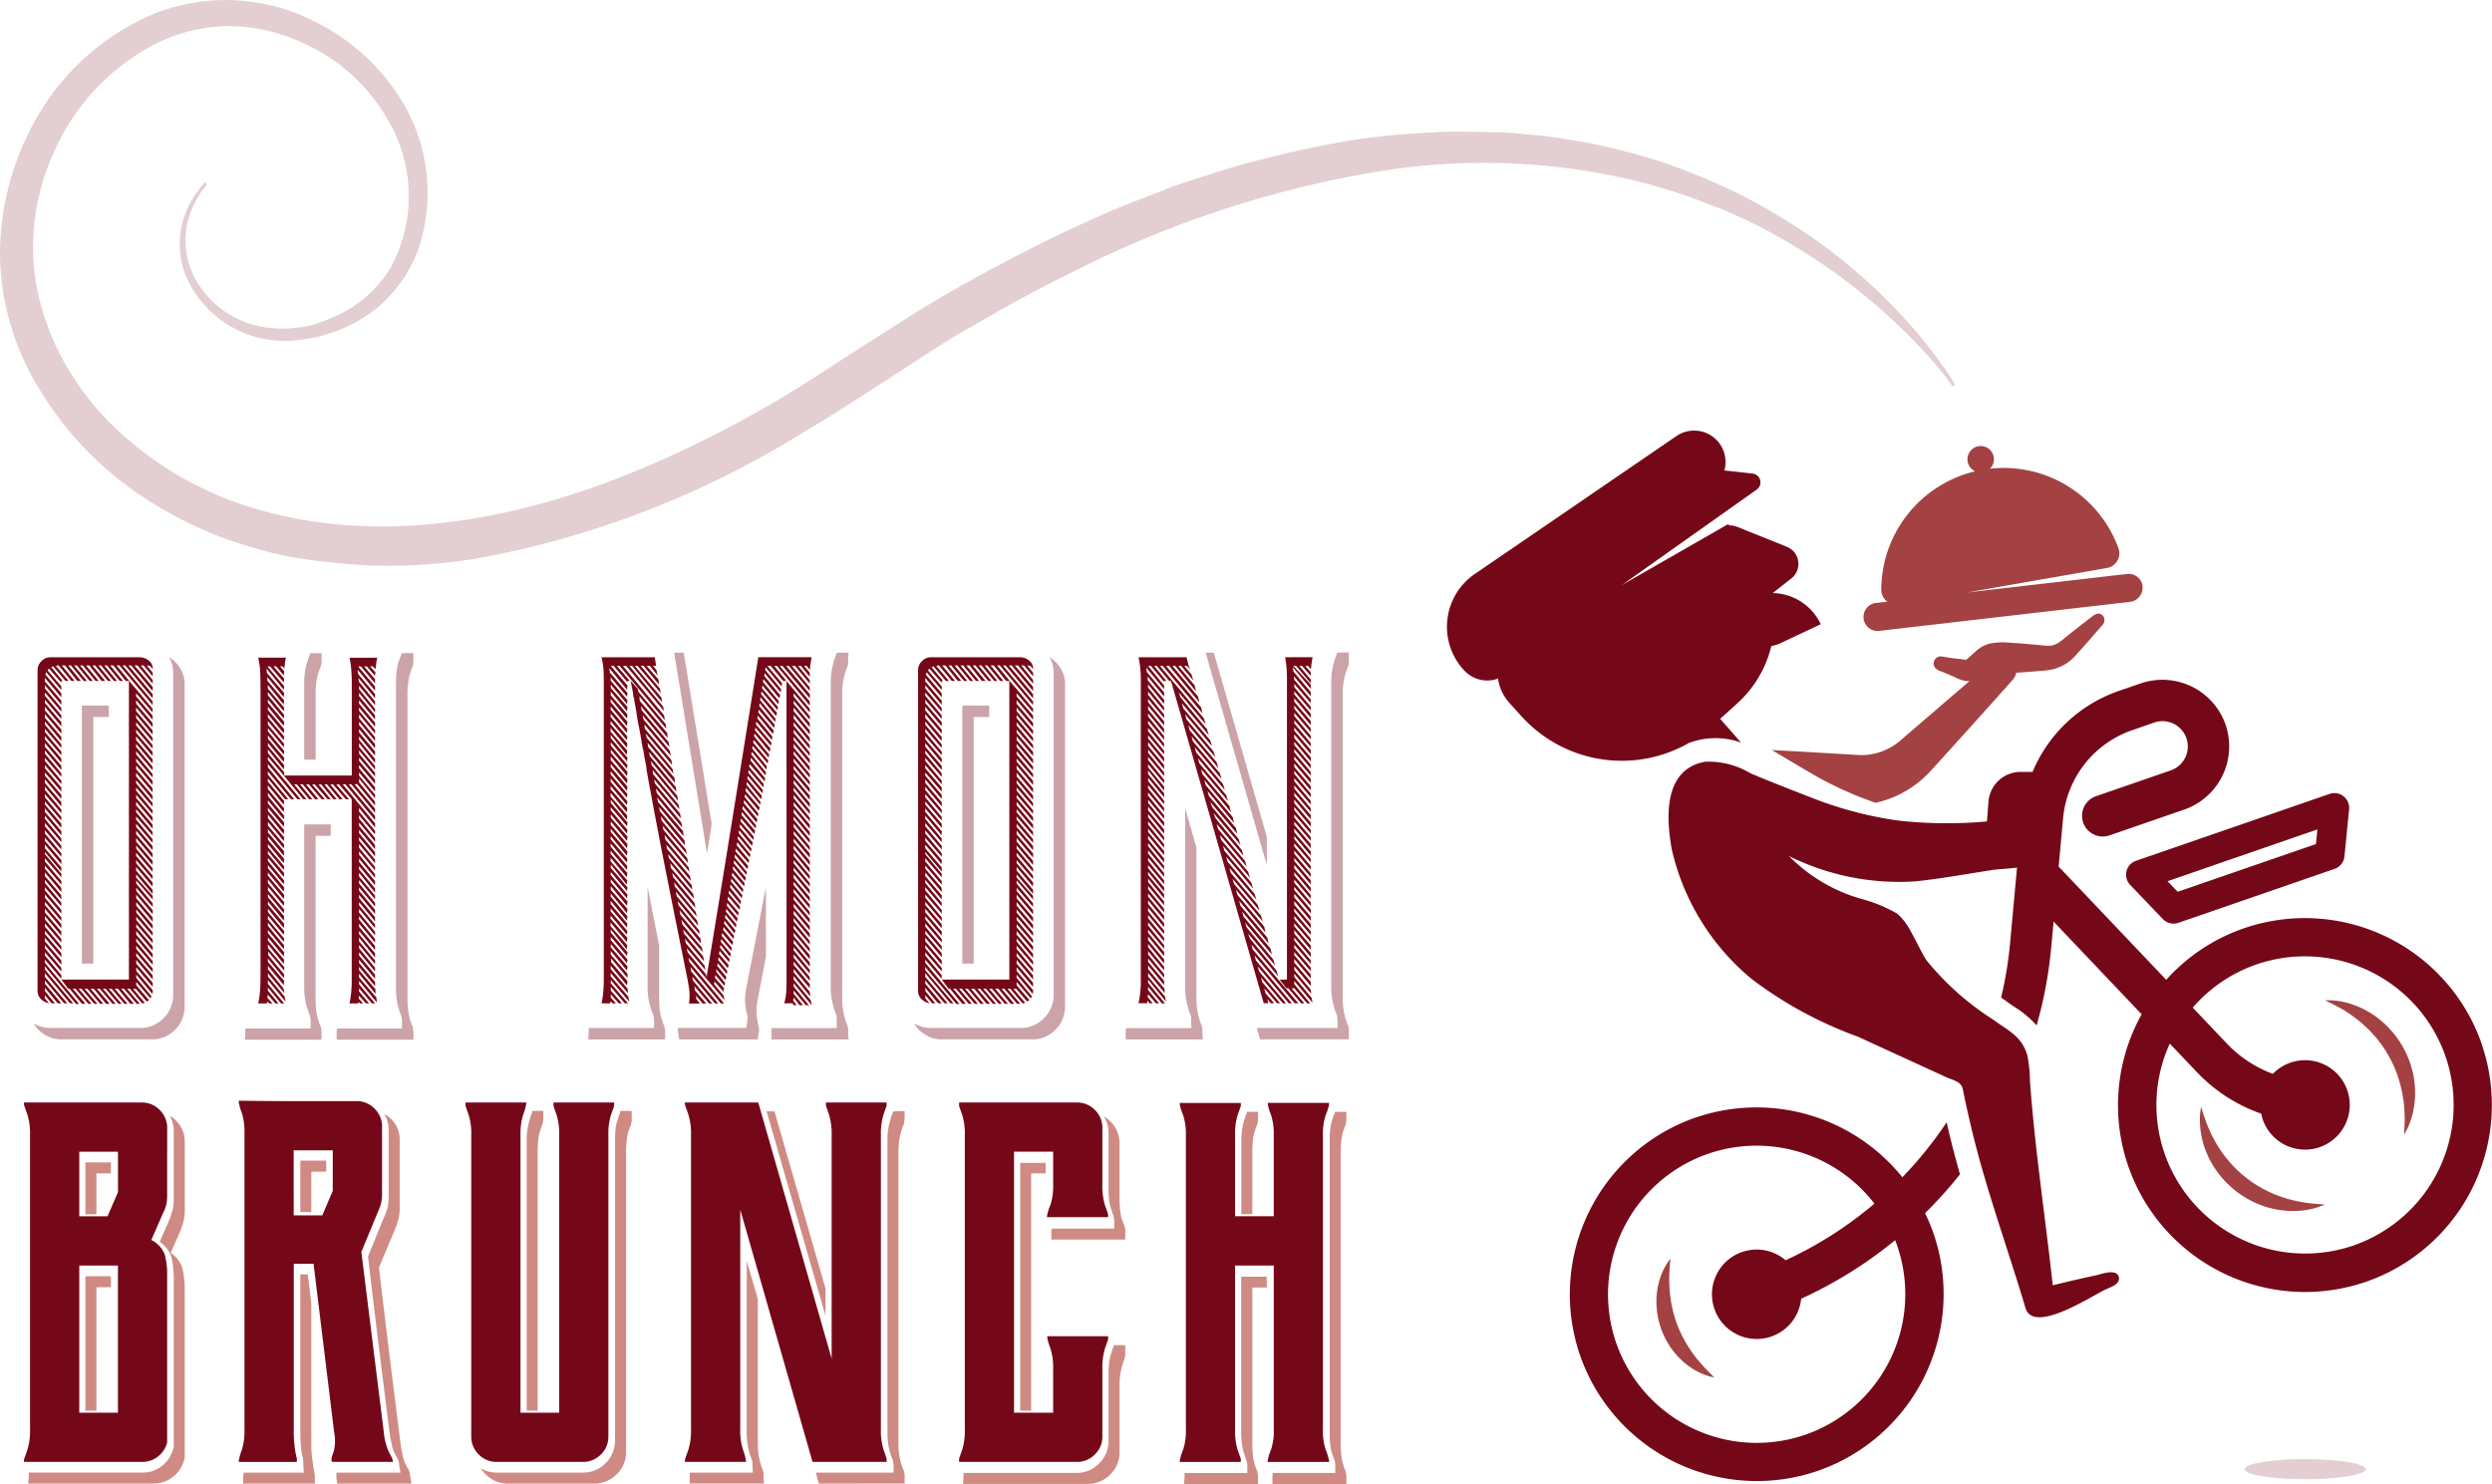 <svg xmlns="http://www.w3.org/2000/svg" xmlns:xlink="http://www.w3.org/1999/xlink" width="119.131" height="70.957" viewBox="0 0 119.131 70.957"><defs><clipPath id="clip-path"><path id="Path_54" data-name="Path 54" d="M0-95.875H119.131v70.957H0Zm0,0" transform="translate(0 95.875)" fill="none"></path></clipPath><clipPath id="clip-path-2"><path id="Path_53" data-name="Path 53" d="M0-24.922H119.126V-95.875H0Z" transform="translate(0 95.875)" fill="none"></path></clipPath><clipPath id="clip-path-3"><rect id="Rectangle_10" data-name="Rectangle 10" width="119.15" height="71.786" fill="none"></rect></clipPath><clipPath id="clip-path-4"><path id="Path_18" data-name="Path 18" d="M0-24.922H119.131V-95.875H0Z" transform="translate(0 95.875)" fill="none"></path></clipPath><clipPath id="clip-path-6"><rect id="Rectangle_2" data-name="Rectangle 2" width="93.988" height="27.382" fill="none"></rect></clipPath><clipPath id="clip-path-7"><path id="Path_20" data-name="Path 20" d="M0-68.819H93.459V-95.875H0Z" transform="translate(0 95.875)" fill="none"></path></clipPath><clipPath id="clip-path-9"><rect id="Rectangle_3" data-name="Rectangle 3" width="5.92" height="1.48" fill="none"></rect></clipPath><clipPath id="clip-path-10"><path id="Path_23" data-name="Path 23" d="M145-.643h5.786V-1.6H145Z" transform="translate(-144.998 1.602)" fill="none"></path></clipPath><clipPath id="clip-path-12"><rect id="Rectangle_9" data-name="Rectangle 9" width="63.645" height="19.242" fill="none"></rect></clipPath><clipPath id="clip-path-13"><path id="Path_39" data-name="Path 39" d="M2.163-35.2H65.055V-53.737H2.163Z" transform="translate(-2.163 53.737)" fill="none"></path></clipPath><clipPath id="clip-path-14"><rect id="Rectangle_4" data-name="Rectangle 4" width="7.401" height="19.242" fill="none"></rect></clipPath><clipPath id="clip-path-15"><path id="Path_38" data-name="Path 38" d="M2.163-35.141H9.389V-53.413H2.163Z" transform="translate(-2.163 53.413)" fill="none"></path></clipPath><clipPath id="clip-path-17"><rect id="Rectangle_5" data-name="Rectangle 5" width="8.881" height="19.242" fill="none"></rect></clipPath><clipPath id="clip-path-18"><path id="Path_41" data-name="Path 41" d="M15.82-35.188h8.055v-18.49H15.82Z" transform="translate(-15.82 53.678)" fill="none"></path></clipPath><clipPath id="clip-path-20"><rect id="Rectangle_6" data-name="Rectangle 6" width="12.581" height="19.242" fill="none"></rect></clipPath><clipPath id="clip-path-21"><path id="Path_44" data-name="Path 44" d="M38-35.218H50.446v-18.49H38Z" transform="translate(-38.002 53.708)" fill="none"></path></clipPath><clipPath id="clip-path-24"><path id="Path_47" data-name="Path 47" d="M59.034-35.141H66.26V-53.413H59.034Z" transform="translate(-59.034 53.413)" fill="none"></path></clipPath><clipPath id="clip-path-26"><rect id="Rectangle_8" data-name="Rectangle 8" width="11.841" height="19.242" fill="none"></rect></clipPath><clipPath id="clip-path-27"><path id="Path_50" data-name="Path 50" d="M72.721-35.225H83.4V-53.737H72.721Z" transform="translate(-72.721 53.737)" fill="none"></path></clipPath></defs><g id="Group_36" data-name="Group 36" clip-path="url(#clip-path)"><g id="Group_35" data-name="Group 35" clip-path="url(#clip-path-2)"><g id="Group_34" data-name="Group 34" transform="translate(0 -0.093)" style="isolation: isolate"><g id="Group_33" data-name="Group 33" clip-path="url(#clip-path-3)"><g id="Group_1" data-name="Group 1" transform="translate(0 0.093)" clip-path="url(#clip-path-4)"><path id="Path_1" data-name="Path 1" d="M5.777-15.591v-.525H4.559v6.429h.525v-5.9Zm0-5.441v-.525H4.559v2.479h.525v-1.954Zm2.857,3.8a1.371,1.371,0,0,1,.578.8,5.078,5.078,0,0,1,.094,1.05V-7.4l-.021.042a1.5,1.5,0,0,1-.536.83,1.462,1.462,0,0,1-.935.326H1.827l.021-.315v-.21H7.29a1.462,1.462,0,0,0,.935-.326,1.5,1.5,0,0,0,.536-.83l.021-.042v-7.983a5.078,5.078,0,0,0-.095-1.051,1.371,1.371,0,0,0-.578-.8l.462-1.051a3.947,3.947,0,0,0,.158-.494,2.245,2.245,0,0,0,.053-.515v-3.256a1.272,1.272,0,0,0-.053-.378,2.315,2.315,0,0,0-.136-.336,1.513,1.513,0,0,1,.515.515,1.361,1.361,0,0,1,.2.725v3.257a2.258,2.258,0,0,1-.052.515,3.959,3.959,0,0,1-.158.494Z" transform="translate(-0.475 77.136)" fill="#cf8a84"></path><path id="Path_2" data-name="Path 2" d="M22.454-23.9a1.486,1.486,0,0,1,.536.5,1.346,1.346,0,0,1,.2.735V-19.4a2.109,2.109,0,0,1-.053.5,4.19,4.19,0,0,1-.158.483L22.2-16.566q.252,2.164.515,4.286t.536,4.286q.042.21.084.42a1.877,1.877,0,0,0,.126.4.19.19,0,0,1,.053.095.182.182,0,0,0,.052.094.407.407,0,0,1,.084.189.693.693,0,0,1,.042.21l.063.357H20.206l-.042-.294v-.231h3.067l-.063-.357a.7.7,0,0,0-.042-.21.851.851,0,0,0-.084-.189.181.181,0,0,1-.052-.094.187.187,0,0,0-.053-.094,1.9,1.9,0,0,1-.126-.4l-.084-.42q-.274-2.164-.536-4.286t-.515-4.286l.756-1.849a2.789,2.789,0,0,0,.178-.483,2.108,2.108,0,0,0,.053-.5v-3.277a1.368,1.368,0,0,0-.21-.693M19.68-21.146h-.714v1.933h-.525v-2.458H19.68Zm-.714,6.3V-8.12a4.815,4.815,0,0,0,.084.945,1.184,1.184,0,0,0,.042.273.342.342,0,0,0,.011.084.345.345,0,0,1,.011.084.652.652,0,0,1,.021.189v.315H15.71v-.315a.9.9,0,0,0,.021-.21h2.878l-.021-.315v-.189a.35.35,0,0,0-.011-.084.337.337,0,0,1-.01-.084q-.021-.1-.063-.273a6.988,6.988,0,0,1-.063-.946V-16.23H18.8Z" transform="translate(-4.084 77.165)" fill="#cf8a84"></path><path id="Path_3" data-name="Path 3" d="M33.513-24.1v.021a.267.267,0,0,1-.02.094q-.02.053-.04.095c-.014.042-.027.084-.041.126s-.027.091-.04.147a3.056,3.056,0,0,0-.126.883V-9.769h.525V-22.207c0-.154.007-.3.021-.451a2.669,2.669,0,0,1,.084-.452l.042-.126.042-.126A.865.865,0,0,0,34-23.467a.355.355,0,0,0,.021-.105.65.65,0,0,0,.021-.189V-24.1Zm4.208,0h.546v.525a.372.372,0,0,0-.031.105.388.388,0,0,1-.031.105.317.317,0,0,0-.053.126.327.327,0,0,1-.053.126,4.257,4.257,0,0,0-.1.9V-7.815a1.466,1.466,0,0,1-.452,1.092,1.5,1.5,0,0,1-1.082.441H32.342a1.409,1.409,0,0,1-.756-.208,1.741,1.741,0,0,1-.546-.527,1.584,1.584,0,0,0,.777.21h4.118a1.479,1.479,0,0,0,1.082-.451,1.474,1.474,0,0,0,.452-1.081v-14.4q0-.23.021-.451a2.194,2.194,0,0,1,.084-.43,2.227,2.227,0,0,0,.084-.273c.014-.028.028-.06.042-.094a.259.259,0,0,0,.021-.094Z" transform="translate(-8.068 77.217)" fill="#cf8a84"></path><path id="Path_4" data-name="Path 4" d="M50.729-6.281l-.147-.525H54.3v-.315a.671.671,0,0,0-.011-.105.64.64,0,0,1-.01-.105.266.266,0,0,0-.021-.094q-.021-.052-.042-.095a1.271,1.271,0,0,1-.084-.252,3.27,3.27,0,0,1-.126-.9V-22.732a3.274,3.274,0,0,1,.126-.9,1.283,1.283,0,0,1,.084-.252l.063-.189.231-.021h.315v.336a.641.641,0,0,1-.021.189.316.316,0,0,1-.021.116c-.014.035-.028.067-.042.094l-.042.126c-.014.042-.028.084-.042.126a3.273,3.273,0,0,0-.126.9V-8.151a3.27,3.27,0,0,0,.126.9c.014.042.028.084.042.126L54.742-7q.021.042.042.095a.261.261,0,0,1,.021.094.327.327,0,0,1,.021.136v.389Zm-2.5-17.8,2.815,9.769v-1.3l-2.437-8.467Zm-.42,8.971v6.954a3.27,3.27,0,0,0,.126.9A1.281,1.281,0,0,0,48.019-7l.063.189v.136q0,.095.021.389H44.552V-6.67a.324.324,0,0,1,.021-.136h3l-.021-.315v-.21l-.063-.189a1.259,1.259,0,0,1-.084-.252,3.27,3.27,0,0,1-.126-.9v-8.257Z" transform="translate(-11.581 77.217)" fill="#cf8a84"></path><path id="Path_5" data-name="Path 5" d="M69.164-23v2.721q0,.231.021.453a2.661,2.661,0,0,0,.084.453,1.333,1.333,0,0,1,.084.253c.014.028.028.06.042.1a.263.263,0,0,1,.021.1.9.9,0,0,1,.021.211v.316H66.454v.02a.6.6,0,0,0-.021.182v.323h3.53v-.525a.361.361,0,0,1-.032-.105.393.393,0,0,0-.031-.1.327.327,0,0,1-.053-.126.325.325,0,0,0-.052-.126,4.255,4.255,0,0,1-.105-.9v-2.71a1.456,1.456,0,0,0-.2-.756,1.552,1.552,0,0,0-.557-.546,1.414,1.414,0,0,1,.231.78m-3,1.447H64.941V-9.688h.525V-21.033h.693Zm3.8,8.719v.525a.362.362,0,0,0-.032.1.389.389,0,0,1-.031.105,1.291,1.291,0,0,0-.084.252,3.273,3.273,0,0,0-.126.9v3.215a1.466,1.466,0,0,1-.452,1.092,1.5,1.5,0,0,1-1.082.441H62.21l.021-.315v-.21h5.4a1.477,1.477,0,0,0,1.082-.452,1.475,1.475,0,0,0,.452-1.082v-3.235a4.353,4.353,0,0,1,.021-.441,2.664,2.664,0,0,1,.084-.441,2.229,2.229,0,0,0,.084-.273c.014-.028.028-.06.042-.095a.259.259,0,0,0,.021-.094Z" transform="translate(-16.171 77.136)" fill="#cf8a84"></path><path id="Path_6" data-name="Path 6" d="M83.7-24.041h.546v.315a.9.9,0,0,1-.021.21.307.307,0,0,1-.063.189,1.325,1.325,0,0,1-.084.252,4.255,4.255,0,0,0-.105.9V-8.115a4.253,4.253,0,0,0,.105.9,1.325,1.325,0,0,1,.084.252.376.376,0,0,1,.063.189.9.9,0,0,1,.021.21v.315H80.712v-.315a.889.889,0,0,1,.021-.21h2.983v-.315A.752.752,0,0,0,83.7-7.3a.262.262,0,0,0-.021-.095c-.014-.035-.028-.066-.042-.094l-.042-.126-.042-.126a2.651,2.651,0,0,1-.084-.452q-.021-.221-.021-.452V-22.7q0-.231.021-.452a2.648,2.648,0,0,1,.084-.452l.042-.126.042-.126c.014-.028.028-.059.042-.094a.261.261,0,0,0,.021-.095m-4.21,0h.534v.315a.9.9,0,0,1-.021.21.264.264,0,0,1-.021.094c-.014.035-.028.067-.042.095l-.042.126c-.014.042-.028.084-.042.126a2.672,2.672,0,0,0-.084.452q-.021.221-.021.452v3.026h-.525V-22.7a3.265,3.265,0,0,1,.126-.9l.039-.126.04-.126c.013-.028.026-.059.039-.094a.277.277,0,0,0,.02-.095m.954,8.4h-.693v7.521q0,.231.021.452a2.668,2.668,0,0,0,.084.452c.014.042.028.084.042.126l.042.126c.014.028.028.059.042.094A.265.265,0,0,1,80-6.771a.9.9,0,0,1,.021.21v.315h-3.53l.021-.315v-.21h3v-.315a.753.753,0,0,0-.021-.21.263.263,0,0,0-.021-.095c-.014-.035-.028-.066-.042-.094l-.042-.126-.042-.126a3.266,3.266,0,0,1-.126-.9v-7.521h1.218Z" transform="translate(-19.883 77.202)" fill="#cf8a84"></path><path id="Path_7" data-name="Path 7" d="M7.733-53.26a.477.477,0,0,1,.2.393v.022L7.8-53a.146.146,0,0,1-.065-.011.154.154,0,0,0-.065-.011H7.646l.284.349v.175l-.437-.524H7.362l.568.7v.175l-.72-.873H7.056l.873,1.026v.2L6.9-53.02H6.773L7.93-51.645v.2L6.62-53.02H6.489L7.93-51.3v.175l-1.594-1.9H6.2l.786.96.153.175.786.939v.175l-.786-.917v.153l.786.917v.2l-.786-.939v.175l.786.917v.2l-.786-.939v.175l.786.917v.2l-.786-.939v.153l.786.939v.175l-.786-.917v.153l.786.939v.175l-.786-.917v.153l.786.917v.2l-.786-.939v.175l.786.917v.2l-.786-.939v.153l.786.939v.175l-.786-.917v.153l.786.939v.175l-.786-.917v.153l.786.917v.2l-.786-.939v.175l.786.917v.2l-.786-.939v.175l.786.917v.2l-.786-.939v.153l.786.939v.175l-.786-.917v.153l.786.939v.175l-.786-.917v.153l.786.917v.2l-.786-.939v.175l.786.917v.2l-.786-.939v.153l.786.939v.175l-.786-.917v.153l.786.939v.175l-.786-.917v.153l.786.917v.2l-.786-.939v.175l.786.917v.2l-.786-.939v.175l.786.917v.2l-.786-.939v.153l.786.939v.175l-.786-.917v.153l.786.939v.175l-.786-.917v.153l.786.917v.2l-.786-.939v.175l.786.917v.2l-.786-.939v.153L7.93-42v.175l-.786-.917v.153l.786.939v.175l-.786-.917v.153l.786.917v.2l-.786-.939v.175l.786.917v.2l-.786-.939v.174l.786.917v.2l-.786-.939v.153l.786.939v.175l-.786-.917v.153l.786.939v.175l-.786-.917v.153l.786.917v.2l-.786-.939v.175l.786.917v.2l-.786-.939v.153l.786.939v.175l-.786-.917v.153l.786.939v.175l-.786-.917v.153l.786.917v.2l-.786-.939v.175l.786.917v.2l-.786-.939v.175l.786.917v.044a.308.308,0,0,1-.022.131l-.764-.917v.153l.72.873a.148.148,0,0,1-.044.109l-.677-.786v.153l.611.72-.109.065-.524-.611H6.991l.568.677a.154.154,0,0,0-.066.011.147.147,0,0,1-.065.011l-.589-.7H6.707l.611.72H7.165l-.611-.72H6.423l.611.72H6.86l-.589-.72H6.117l.611.72H6.576l-.611-.72H5.834l.611.72H6.292l-.611-.72H5.55l.611.72H6.009l-.611-.72H5.266l.611.72H5.7l-.589-.72H4.961l.611.72H5.419l-.611-.72H4.677l.611.72H5.135l-.611-.72H4.393l.611.72H4.851l-.611-.72H4.109l.611.72H4.546l-.59-.72H3.891L3.563-38H6.794V-52.278H6.641l-.589-.742H5.9l.611.742H6.358l-.611-.742H5.616l.611.742H6.074l-.611-.742H5.332l.611.742H5.79l-.611-.742H5.048l.611.742H5.485L4.9-53.02H4.742l.611.742H5.2l-.611-.742H4.458l.611.742H4.917l-.611-.742H4.175l.611.742H4.633l-.611-.742H3.891l.611.742H4.328l-.589-.742H3.585l.611.742H4.044l-.611-.742H3.389a.1.1,0,0,0-.044.011A.1.1,0,0,1,3.3-53l.611.72H3.76l-.589-.7-.088.044.546.655H3.563v.087l-.589-.677-.066.087.655.764v.175l-.72-.851a.165.165,0,0,0-.022.065.063.063,0,0,1-.022.044l.764.895v.2l-.786-.939v.175l.786.917v.2l-.786-.939v.153l.786.939v.175l-.786-.917v.153l.786.939v.175l-.786-.917v.153l.786.917v.2l-.786-.939v.175l.786.917v.2l-.786-.939v.175l.786.917v.2l-.786-.939v.153l.786.939v.175l-.786-.917v.153l.786.939v.175l-.786-.917v.153l.786.917v.2l-.786-.939v.175l.786.917v.2l-.786-.939v.153l.786.939v.175l-.786-.917v.153l.786.939v.175l-.786-.917v.153l.786.917v.2l-.786-.917v.153l.786.917v.2l-.786-.939v.175l.786.917v.2l-.786-.939v.153l.786.939v.175l-.786-.917v.153l.786.939v.175l-.786-.917v.153l.786.917v.2l-.786-.939v.175l.786.917v.2l-.786-.939v.153l.786.939v.175l-.786-.917v.153l.786.939v.175l-.786-.917v.153l.786.939v.175l-.786-.917v.153l.786.917v.2l-.786-.939v.175l.786.917v.2l-.786-.939V-44l.786.939v.175l-.786-.917v.153l.786.939v.174l-.786-.917v.153l.786.917v.2l-.786-.939v.175l.786.917v.2l-.786-.939v.153l.786.939v.175l-.786-.917v.153l.786.939v.175l-.786-.917v.153l.786.939v.175l-.786-.917v.153l.786.917v.2l-.786-.939v.175l.786.917v.2l-.786-.939v.153l.786.939v.175l-.786-.917v.153l.786.939v.175l-.786-.917v.153l.786.917v.2l-.786-.939v.175l.786.917v.2l-.786-.939v.153l.786.939v.174l-.786-.917v.153l.786.939v.175l-.786-.917v.153l1.637,1.965H4.262L2.778-38.634v.153l1.353,1.615H3.978l-1.2-1.441v.175l1.07,1.266H3.694l-.917-1.092v.153l.786.939H3.389l-.611-.742v.153l.48.589H3.1l-.327-.393v.153l.2.24a.769.769,0,0,1-.382-.2.539.539,0,0,1-.164-.415V-52.8a.586.586,0,0,1,.186-.426.586.586,0,0,1,.426-.185H7.318a.668.668,0,0,1,.415.153" transform="translate(-0.631 84.837)" fill="#750818"></path><path id="Path_8" data-name="Path 8" d="M22.155-52.969h-.131l.262.284a.57.57,0,0,0-.022.175l-.393-.458H21.74l.524.611v.2l-.677-.808h-.131l.808.96v.2l-.83-1a.481.481,0,0,0,.011.1.518.518,0,0,1,.011.1l.808.96v.2l-.786-.961a.45.45,0,0,0,.022.175l.764.939v.175l-.764-.917v.153l.764.939v.175L21.5-51.7v.153l.764.917v.2l-.764-.917v.153l.764.917v.2L21.5-51v.153l.764.917v.175l-.764-.917v.175l.764.917v.175l-.764-.917v.153l.764.917v.2l-.764-.917v.153l.764.917v.2l-.764-.917v.153l.764.917v.2L21.5-49.3v.175l.764.917v.175l-.764-.917v.15l.764.923v.172l-.764-.9v.151l.764.907v.195l-.764-.9v.152l.764.912v.2L21.5-47.9v.153l.764.916v.175L21.5-47.6v.177l.764.93v.177l-.851-1.018h-.131l.982,1.169v.2l-1.135-1.367H21l1.266,1.518v.2l-1.419-1.716h-.131l1.55,1.868v.2L21.5-46.2v.175l.764.917v.175l-.764-.917v.153l.764.939v.175L21.5-45.5v.153l.764.917v.2l-.764-.917V-45l.764.917v.2L21.5-44.8v.153l.764.917v.175l-.764-.917v.175l.764.917v.175l-.764-.917v.153l.764.939v.174l-.764-.917v.153l.764.917v.2l-.764-.917v.153l.764.917v.2L21.5-43.1v.175l.764.917v.175l-.764-.917v.153l.764.939v.175L21.5-42.4v.153l.764.917v.2l-.764-.917v.153l.764.917v.2L21.5-41.7v.153l.764.917v.175l-.764-.917v.174l.764.917v.175l-.764-.917v.153l.764.939v.175l-.764-.917v.153l.764.917v.2l-.764-.917v.153l.764.917v.2L21.5-40v.175l.764.917v.175l-.764-.917v.153l.764.939v.174L21.5-39.3v.153l.764.917v.2l-.764-.917v.153l.764.917v.2L21.5-38.6v.153l.786.917v.218l-.786-.961v.175l.829.96a.787.787,0,0,0,.011.131.678.678,0,0,1,.011.109L21.5-37.927v.153l.764.917h-.153l-.611-.72v.153l.48.568h-.153l-.327-.371a.307.307,0,0,1-.022.131l.218.24h-.153l-.065-.065a.046.046,0,0,1-.011.033.044.044,0,0,0-.011.033h-.415a4.472,4.472,0,0,0,.087-.568q.022-.262.022-.568v-8.623l-.611-.712h-.131l.611.712h-.153l-.611-.712h-.131l.59.712h-.153l-.589-.712h-.131l.59.712h-.153l-.589-.712h-.131l.59.712h-.153l-.611-.712h-.131l.611.712H19.71l-.611-.712h-.131l.589.712H19.4l-.589-.712h-.131l.589.712h-.153l-.589-.712H18.4l.589.712h-.153L17.9-47.751h3.253v-4.371q0-.327-.022-.642a4.368,4.368,0,0,0-.087-.62h1.332a1.113,1.113,0,0,0-.055.273c-.008.095-.018.185-.033.273ZM17.92-47.729l-.779-.917v.153l1.565,1.877h-.152L17.141-48.3v.153L18.4-46.616h-.152l-1.107-1.332v.153l.975,1.179h-.152l-.824-1v.155l.779.931-.022.177-.757-.93v.176l.779.926L17.9-46l-.757-.923v.153l.779.944-.022.175-.757-.917v.153l.779.917-.022.2-.757-.917v.153l.779.917-.022.2-.757-.939v.175l.779.917-.022.175-.757-.917v.175l.779.917-.022.175-.757-.917v.153l.779.917-.022.2-.757-.917v.153l.779.917-.022.2-.757-.917v.153l.779.917-.022.175-.757-.917V-44l.779.917L17.9-42.9l-.757-.917v.153l.779.939-.022.174-.757-.917v.153l.779.917-.022.2-.757-.917v.153l.779.917-.022.2-.757-.939v.175l.779.917-.022.175-.757-.917v.175l.779.917-.022.175-.757-.917v.153l.779.917-.022.2-.757-.917v.153l.779.917-.022.2-.757-.917v.153l.779.917-.022.175-.757-.917v.175l.779.917L17.9-39.8l-.757-.917v.153l.779.939-.022.175-.757-.917v.153l.779.917-.022.2-.757-.917v.153l.779.917-.022.2-.757-.939v.175l.779.917v.175l-.764-.917v.174l.764.917-.022.174L17.141-39v.153l.779.917-.022.2-.757-.917v.153l.758.939a.51.51,0,0,0,.011.1.519.519,0,0,1,.011.1l-.779-.939v.153l.8.96.043.24-.844-1.026v.175l.779.939h-.151l-.628-.764v.153l.512.611H17.5l-.356-.415a.364.364,0,0,0-.022.153l.245.262h-.156l-.089-.087a.125.125,0,0,0-.022.087h-.421a4.584,4.584,0,0,0,.1-.819q.011-.4.011-.819V-51.812q0-.415-.011-.8a4.13,4.13,0,0,0-.1-.775h1.332a1.086,1.086,0,0,0-.055.262q-.011.131-.033.262l-.08-.109h-.12l.2.24-.022.2-.362-.436h-.128l.512.589L17.9-52.2l-.65-.764h-.13l.8.939-.022.175-.83-1.026a.776.776,0,0,1,.022.218l.829.96-.022.2-.78-.96v.175l.8.939-.022.2-.757-.939v.175L17.92-51l-.022.175-.757-.917v.153l.779.939-.022.175-.757-.917v.153l.779.917-.022.2-.757-.917v.153l.779.917-.022.2-.757-.917v.153l.779.917-.022.175-.757-.917v.175l.779.917L17.9-49.1l-.757-.917v.153l.779.939-.022.175-.757-.917v.153l.779.917-.022.2-.757-.917v.153l.779.917-.022.2L17.141-49v.175l.779.917Z" transform="translate(-4.335 84.83)" fill="#750818"></path><path id="Path_9" data-name="Path 9" d="M47.7-52.278l1.113,1.332v.175l-.771-.917v.153l.771.939v.175l-.771-.917v.153l.771.917v.2l-.771-.939v.175l.771.917v.2l-.771-.939v.175l.771.917v.2l-.771-.939v.153l.771.939v.175l-.771-.917v.153l.771.939v.175l-.771-.917v.153l.771.917v.2l-.771-.939v.175l.771.917v.2l-.771-.939v.153l.771.939v.175l-.771-.917v.153l.771.939v.175l-.771-.917v.153l.771.917v.2l-.771-.917v.153l.771.917v.2l-.771-.939v.175l.771.917v.2l-.771-.939v.153l.771.939v.175l-.771-.917v.153l.771.939v.175l-.771-.917v.153l.771.917v.2l-.771-.939v.175l.771.917v.2l-.771-.939v.153l.771.939v.175l-.771-.917v.153l.771.939v.175l-.771-.917v.153l.771.917v.2l-.771-.917v.153l.771.917v.2l-.771-.939v.175l.771.917v.2l-.771-.939v.153l.771.939v.175l-.771-.917v.153l.771.939v.175l-.771-.917v.153l.771.917v.2l-.771-.939v.175l.771.917v.2l-.771-.939v.153l.771.939v.175l-.771-.917v.153l.771.939v.175l-.771-.917v.153l.771.917v.2l-.771-.917v.153l.771.917v.2l-.771-.939v.174l.771.917v.2l-.771-.939v.153l.771.939v.175l-.771-.917v.153l.771.939v.175l-.771-.917v.153l.771.917v.2l-.771-.939v.175l.771.917v.2l-.771-.939v.153l.771.939v.175l-.771-.917v.153l.771.939v.175l-.771-.917v.153l.771.917v.2l-.771-.917v.153l.771.939a.481.481,0,0,0,.011.1.622.622,0,0,1,.011.12l-.792-.982v.175l.814.982.044.218v.022l-.858-1.048v.153l.727.895h-.15l-.577-.7v.153l.449.546H48.32l-.278-.371a.244.244,0,0,1-.011.076.247.247,0,0,0-.011.076l.171.218h-.15l-.022-.044c0,.015,0,.022-.011.022S48-36.88,48-36.866H47.59a2.76,2.76,0,0,0,.1-.568q.011-.24.011-.546ZM48.834-53h-.022l.022.022a.362.362,0,0,1-.011.087.347.347,0,0,0-.011.088l-.15-.2h-.128l.278.328v.2L48.385-53h-.129l.556.677v.175L48.106-53h-.15l.856,1.026v.175l-1-1.2h-.131l1.135,1.353v.2L47.506-53h-.131l1.437,1.7v.2L47.241-53H47.11l.589.72h-.156l-.6-.72h-.156l.7.83-.022.153-.763-.917-.022.131.762.917-.022.153-.762-.917-.022.131.763.917-.044.153-.762-.917-.022.131.763.917-.022.153-.762-.9-.022.131.762.9-.022.153-.762-.9-.022.131.763.9L47.2-50.6l-.741-.9-.022.131.741.9-.022.153-.74-.9-.022.131.74.9-.022.153-.74-.873-.022.131.741.873-.044.153-.719-.873-.022.131.719.873L47-49.462l-.741-.873-.022.131.74.873-.022.153-.74-.873-.022.131.741.873-.044.153-.719-.873-.022.131.719.873-.022.153-.719-.852-.022.131.719.851-.022.153-.719-.851-.022.131.7.851-.022.153-.7-.851-.022.131.7.851-.022.153L46-48.61l-.022.131.7.851-.022.153-.719-.83-.022.131.7.829-.022.153-.7-.83-.022.131.7.83-.022.153-.7-.83-.022.131.7.83-.044.153-.675-.829-.022.131.675.83-.022.131-.675-.808-.022.153.676.786-.044.153-.654-.786-.022.131.654.786-.022.153-.653-.786-.022.131.654.786-.044.153-.654-.786-.022.131.654.786-.022.153-.654-.786-.022.131.654.764-.044.153-.631-.742-.022.131.632.742-.022.153-.632-.742-.022.131.632.742-.044.153-.61-.742-.022.131.61.742L46-44.113l-.61-.742-.022.131.61.742-.044.131-.588-.72-.022.153.588.7-.022.153-.61-.7-.022.131.61.7-.044.153-.589-.7-.022.131.588.7L45.785-43l-.588-.7-.022.131.588.7-.044.131v.022l-.566-.7-.022.131.567.677-.022.153-.567-.655-.022.131.545.655-.022.153-.545-.655-.022.131.545.655-.022.153-.544-.655L45-42.41l.523.655L45.5-41.6l-.545-.655-.022.131.545.633v.022l-.022.131-.545-.633-.022.153.523.611-.022.153-.523-.611-.022.131.523.611-.044.153-.5-.611-.022.131.5.611-.022.153-.5-.611-.022.131.5.611-.044.131v.022l-.479-.611-.022.131.479.589-.022.153-.479-.568-.022.131.479.568-.044.153-.479-.568-.022.131.479.568-.022.153-.479-.568-.022.131.48.568L45-39.092l-.457-.568-.022.131.457.546-.022.153-.457-.546-.022.153.458.524-.044.153-.436-.524-.022.131.436.524-.022.153-.435-.524-.022.131.435.524-.044.153-.436-.524v.131l.414.524a.247.247,0,0,1-.011.077.239.239,0,0,0-.011.076l-.436-.524-.022.131.436.5v.022a.373.373,0,0,0-.022.153l-.435-.5-.022.131.457.546.044.218-1.721-2.03.044.2,1.656,1.986h-.152l-1.46-1.746.044.218,1.285,1.528h-.153l-1.089-1.288.044.2.915,1.092H44l-.7-.829.022.2.544.633h-.174l-.327-.393a.453.453,0,0,1,.022.175l.174.218H43.04a2.767,2.767,0,0,0,.011-.644q-.033-.273-.1-.6-.5-2.467-.991-4.933T41.014-48l-.022-.218-.087-.437-.044-.284-.044-.175-.109-.633-.044-.24-.043-.2-.044-.24-.044-.284-.022-.153-.087-.48-.022-.153h-.022l-.022-.24-.043-.2-.044-.24-.022-.109.349.393.022.131,1.307,1.55.022.218-1.285-1.55.022.218,1.307,1.528.022.24-1.285-1.528.044.2,1.285,1.528.044.218v.022L40.819-50.64l.044.2,1.263,1.506v.022l.044.218L40.906-50.2l.022.2L42.191-48.5l.044.24-1.263-1.506.044.2,1.241,1.506.044.218-1.242-1.484.022.2,1.264,1.484.022.24-1.242-1.484.044.2,1.241,1.484.022.218-1.22-1.463.044.2,1.22,1.463.044.24L41.3-48.021l.022.2,1.22,1.463.044.218-1.22-1.441.044.2,1.2,1.441.044.24-1.2-1.441.044.218L42.67-45.51l.044.218v.022l-1.2-1.441.044.218,1.2,1.4v.022l.022.218-1.176-1.4.044.2,1.176,1.4.022.24-1.155-1.4.044.218,1.154,1.375.044.218-1.155-1.353.044.2,1.133,1.353.044.24-1.133-1.353.044.218,1.111,1.332.044.218-1.111-1.31.044.218,1.089,1.288.044.24L42.038-44l.044.2,1.089,1.288.022.218-1.045-1.266.022.218L43.236-42.1l.044.24-1.046-1.244.044.2L43.3-41.668l.044.218v.022l-1.024-1.223.044.2,1,1.222.044.218-1-1.2.044.218.98,1.179.044.24-.98-1.179.044.2L43.5-40.38h.022l.022.218-.959-1.157.044.218.959,1.135.022.24-.936-1.135.044.218.936,1.113.044.218L42.757-40.4l.044.2.915,1.092.044.24-.915-1.092.044.218.893,1.07.044.218-.893-1.048.044.2.871,1.048.044.175V-38.2q.631-3.82,1.241-7.608t1.22-7.608H48.9Zm-8.623.72H40.1v.065L39.435-53H39.3l.8.939-.025.2-.843-1.026a.482.482,0,0,0,.011.1.516.516,0,0,1,.011.1l.846.982-.025.175-.8-.939a.46.46,0,0,1,.022.175l.8.939-.025.175L39.3-52.1v.153l.8.917-.025.2-.777-.939v.175l.8.917-.025.2-.777-.939v.153l.8.939-.025.2-.777-.939v.153l.8.939-.025.175-.777-.917v.153l.8.939-.025.175-.777-.917v.153l.8.917-.025.2-.777-.939v.175l.8.917-.025.2L39.3-49.7v.153l.8.939-.025.175-.777-.917v.153l.8.939-.025.175L39.3-49v.153l.8.917-.025.2-.777-.939v.175l.8.917-.025.2-.777-.939v.153l.8.939-.025.2-.777-.939v.153l.8.939-.025.175-.777-.917v.153l.8.939-.025.175-.777-.917v.153l.8.917-.025.2-.777-.939v.175l.8.917-.025.2L39.3-46.6v.153l.8.939-.025.175-.777-.917v.153l.8.939-.025.175L39.3-45.9v.153l.8.917-.025.2-.777-.939v.175l.8.917-.025.2-.777-.939v.153l.8.939-.025.2-.777-.939v.153l.8.939-.025.175-.777-.917v.153l.8.939-.025.175-.777-.917v.153l.8.917-.025.2-.777-.939v.175l.8.917-.025.2L39.3-43.5v.153l.8.939-.025.175-.777-.917V-43l.8.939-.025.175L39.3-42.8v.153l.8.917-.025.2-.777-.939v.175l.8.917-.025.2-.777-.939v.153l.8.939-.025.2-.777-.939v.153l.8.939-.025.174-.777-.917v.153l.8.939-.025.175-.777-.917v.153l.8.917-.025.2-.777-.939v.175l.8.917-.025.2L39.3-40.4v.153l.8.939-.025.175-.777-.917v.153l.8.939-.025.175L39.3-39.7v.153l.8.917-.025.2-.777-.939v.174l.8.917v.2l-.786-.939v.175l.786.917-.025.2-.777-.939v.153l.8.939a.777.777,0,0,1,.022.218l-.823-.961v.153l.845.982.044.24L39.3-37.979v.153l.823.96h-.156l-.667-.786v.175l.534.611h-.156L39.3-37.3v.153l.245.284h-.155l-.111-.109v.109h-.422a4.44,4.44,0,0,0,.087-.589q.022-.283.022-.589V-52.169q0-.349-.011-.611a3.531,3.531,0,0,0-.1-.633h2.549l.065.436L41.45-53h-.131l.174.218v.022l.044.218L41.167-53h-.152l.567.655.022.24-.741-.9h-.131l.915,1.092.044.218L40.579-53h-.131l1.264,1.506.044.24L40.318-53H40.19L41.8-51.055l.044.218L40.037-53h-.157l1.963,2.358.043.24L39.72-53h-.13Z" transform="translate(-10.101 84.837)" fill="#750818"></path><path id="Path_10" data-name="Path 10" d="M64.6-53.26a.477.477,0,0,1,.2.393v.022L64.67-53a.147.147,0,0,1-.066-.011.153.153,0,0,0-.065-.011h-.022l.284.349v.175l-.436-.524h-.131l.568.7v.175l-.72-.873h-.153l.873,1.026v.2L63.775-53.02h-.131L64.8-51.645v.2l-1.31-1.572H63.36L64.8-51.3v.175l-1.594-1.9h-.131l.786.96.153.175.786.939v.175l-.786-.917v.153l.786.917v.2l-.786-.939v.175l.786.917v.2l-.786-.939v.175l.786.917v.2l-.786-.939v.153l.786.939v.175l-.786-.917v.153l.786.939v.175l-.786-.917v.153l.786.917v.2l-.786-.939v.175l.786.917v.2l-.786-.939v.153l.786.939v.175l-.786-.917v.153l.786.939v.175l-.786-.917v.153l.786.917v.2l-.786-.939v.175l.786.917v.2l-.786-.939v.175l.786.917v.2l-.786-.939v.153l.786.939v.175l-.786-.917v.153l.786.939v.175l-.786-.917v.153l.786.917v.2l-.786-.939v.175l.786.917v.2l-.786-.939v.153l.786.939v.175l-.786-.917v.153l.786.939v.175l-.786-.917v.153l.786.917v.2l-.786-.939v.175l.786.917v.2l-.786-.939v.175l.786.917v.2l-.786-.939v.153l.786.939v.175l-.786-.917v.153l.786.939v.175l-.786-.917v.153l.786.917v.2l-.786-.939v.175l.786.917v.2l-.786-.939v.153L64.8-42v.175l-.786-.917v.153l.786.939v.175l-.786-.917v.153l.786.917v.2l-.786-.939v.175l.786.917v.2l-.786-.939v.174l.786.917v.2l-.786-.939v.153l.786.939v.175l-.786-.917v.153l.786.939v.175l-.786-.917v.153l.786.917v.2l-.786-.939v.175l.786.917v.2l-.786-.939v.153l.786.939v.175l-.786-.917v.153l.786.939v.175l-.786-.917v.153l.786.917v.2l-.786-.939v.175l.786.917v.2l-.786-.939v.175l.786.917v.044a.308.308,0,0,1-.022.131l-.764-.917v.153l.72.873a.149.149,0,0,1-.044.109l-.677-.786v.153l.612.72-.109.065-.524-.611h-.131l.568.677a.152.152,0,0,0-.065.011.149.149,0,0,1-.066.011l-.589-.7h-.131l.611.72h-.153l-.611-.72h-.131l.611.72h-.174l-.59-.72h-.153l.611.72h-.153l-.611-.72H62.7l.612.72h-.153l-.612-.72h-.131l.611.72H62.88l-.611-.72h-.131l.612.72h-.175l-.589-.72h-.153l.611.72H62.29l-.611-.72h-.131l.611.72h-.153l-.611-.72h-.131l.611.72h-.153l-.611-.72H60.98l.611.72h-.175l-.59-.72h-.065L60.435-38h3.231V-52.278h-.153l-.59-.742H62.77l.611.742h-.153l-.611-.742h-.131l.611.742h-.153l-.611-.742H62.2l.611.742h-.153l-.611-.742h-.131l.612.742h-.175l-.589-.742h-.153l.611.742h-.153l-.611-.742H61.33l.612.742h-.153l-.611-.742h-.131l.611.742H61.5l-.611-.742h-.131l.611.742H61.2l-.589-.742h-.153l.611.742h-.153L60.3-53.02H60.26a.1.1,0,0,0-.044.011.1.1,0,0,1-.044.011l.611.72h-.153l-.59-.7-.087.044.546.655h-.066v.087l-.589-.677-.066.087.655.764v.175l-.72-.851a.165.165,0,0,0-.022.065.063.063,0,0,1-.022.044l.764.895v.2l-.786-.939v.175l.786.917v.2l-.786-.939v.153l.786.939v.175l-.786-.917v.153l.786.939v.175l-.786-.917v.153l.786.917v.2l-.786-.939v.175l.786.917v.2l-.786-.939v.175l.786.917v.2l-.786-.939v.153l.786.939v.175l-.786-.917v.153l.786.939v.175l-.786-.917v.153l.786.917v.2l-.786-.939v.175l.786.917v.2l-.786-.939v.153l.786.939v.175l-.786-.917v.153l.786.939v.175l-.786-.917v.153l.786.917v.2l-.786-.917v.153l.786.917v.2l-.786-.939v.175l.786.917v.2l-.786-.939v.153l.786.939v.175l-.786-.917v.153l.786.939v.175l-.786-.917v.153l.786.917v.2l-.786-.939v.175l.786.917v.2l-.786-.939v.153l.786.939v.175l-.786-.917v.153l.786.939v.175l-.786-.917v.153l.786.939v.175l-.786-.917v.153l.786.917v.2l-.786-.939v.175l.786.917v.2l-.786-.939V-44l.786.939v.175l-.786-.917v.153l.786.939v.174l-.786-.917v.153l.786.917v.2l-.786-.939v.175l.786.917v.2l-.786-.939v.153l.786.939v.175l-.786-.917v.153l.786.939v.175l-.786-.917v.153l.786.939v.175l-.786-.917v.153l.786.917v.2l-.786-.939v.175l.786.917v.2l-.786-.939v.153l.786.939v.175l-.786-.917v.153l.786.939v.175l-.786-.917v.153l.786.917v.2l-.786-.939v.175l.786.917v.2l-.786-.939v.153l.786.939v.174l-.786-.917v.153l.786.939v.175l-.786-.917v.153l1.637,1.965h-.153l-1.485-1.768v.153L61-36.866h-.153l-1.2-1.441v.175l1.07,1.266h-.153l-.917-1.092v.153l.786.939H60.26l-.611-.742v.153l.48.589h-.153l-.327-.393v.153l.2.24a.769.769,0,0,1-.382-.2.539.539,0,0,1-.164-.415V-52.8a.586.586,0,0,1,.186-.426.586.586,0,0,1,.426-.185h4.279a.666.666,0,0,1,.415.153" transform="translate(-15.414 84.837)" fill="#750818"></path><path id="Path_11" data-name="Path 11" d="M80.554-53.413q.044.24.065.48t.022.48V-38h-.349l.328.415h.087l.611.72h.153l-.611-.72h.131l.611.72h.153l-.764-.917v-.153l.873,1.048-.044-.24-.829-1v-.153l.808.96a.5.5,0,0,0-.011-.1.493.493,0,0,1-.011-.1l-.786-.939v-.175l.786.939v-.2l-.786-.917v-.175l.786.939v-.2l-.786-.917v-.153l.786.917v-.175l-.786-.939v-.153l.786.917v-.175l-.786-.939v-.153l.786.939v-.2l-.786-.917v-.174l.786.939v-.2l-.786-.917v-.153l.786.917v-.174l-.786-.939v-.153l.786.917v-.175l-.786-.939v-.153l.786.939v-.2l-.786-.917v-.175l.786.939v-.2l-.786-.917v-.175l.786.939v-.2l-.786-.917v-.153l.786.917v-.175l-.786-.939v-.153l.786.917v-.175l-.786-.939v-.153l.786.939v-.2l-.786-.917v-.175l.786.939v-.2l-.786-.917v-.153l.786.917v-.175l-.786-.939v-.153l.786.917v-.175l-.786-.939v-.153l.786.917v-.174l-.786-.939v-.153l.786.939v-.2l-.786-.917v-.175l.786.939v-.2l-.786-.917v-.153l.786.917v-.175l-.786-.939v-.153l.786.917v-.175l-.786-.939v-.153l.786.939v-.2l-.786-.917v-.175l.786.939v-.2l-.786-.917v-.153l.786.917v-.175l-.786-.939v-.153l.786.917v-.175l-.786-.939v-.153l.786.917v-.175l-.786-.939v-.153l.786.939v-.2l-.786-.917v-.175l.786.939v-.2l-.786-.917v-.153l.786.917v-.175l-.786-.939v-.153l.786.917v-.175l-.786-.939v-.153l.786.939v-.2l-.786-.917v-.175l.786.939v-.2l-.786-.917v-.153l.786.917v-.175l-.786-.939v-.153l.786.917v-.175l-.786-.939v-.153l.786.917v-.175l-.786-.939v-.153l.786.939v-.2l-.786-.917v-.175l.786.939v-.2l-.786-.917v-.153l.786.917v-.175l-.786-.939v-.153l.786.917v-.175l-.786-.939a.366.366,0,0,0-.011-.087.343.343,0,0,1-.011-.087l.808.96v-.2l-.83-.982a.531.531,0,0,0-.011-.1.483.483,0,0,1-.011-.1l.852,1.026v-.2L80.947-53h.131l.7.829v-.175L81.231-53h.131l.415.48v-.175L81.515-53h.131l.131.153A.383.383,0,0,0,81.8-53l.065-.415Zm-.328,15.259-1.288-1.528.066.24,2.183,2.576h-.175l-1.921-2.292.065.24,1.725,2.052h-.153l-1.484-1.768.065.24L80.6-36.866h-.153L79.4-38.11l.066.24.851,1h-.153l-.611-.72.065.24.415.48h-.175l-.153-.2.044.2h-.218L75.1-52.278h-.088L74.42-53h-.131l.59.72h-.109v.044L74.136-53h-.131l.764.939v.175l-.852-1.026a.481.481,0,0,0,.011.1.519.519,0,0,1,.011.1l.83.982v.2l-.786-.961v.175l.786.939v.2l-.764-.939v.153l.764.939v.175l-.764-.917v.153l.764.939v.175l-.764-.917v.153l.764.917v.2l-.764-.939v.175l.764.917v.2l-.764-.939v.153l.764.939v.175l-.764-.917v.153l.764.939v.175l-.764-.917v.153l.764.939v.175l-.764-.917v.153l.764.917v.2l-.764-.939v.175l.764.917v.2l-.764-.939v.153l.764.939v.175l-.764-.917v.153l.764.939v.175l-.764-.917v.153l.764.917v.2L74.005-48v.175l.764.917v.2l-.764-.939v.153l.764.939v.175l-.764-.917v.153l.764.939v.175l-.764-.917v.153l.764.939v.175l-.764-.917v.153l.764.917v.2l-.764-.939v.175l.764.917v.2l-.764-.939v.153l.764.939v.175l-.764-.917v.153l.764.939v.174l-.764-.917v.153l.764.917v.2l-.764-.939v.175l.764.917v.2l-.764-.939v.153l.764.939v.175l-.764-.917v.153l.764.939v.175l-.764-.917v.153l.764.939v.175l-.764-.917v.153l.764.917v.2l-.764-.939V-43l.764.917v.2l-.764-.939v.153l.764.939v.175l-.764-.917v.153l.764.939v.175l-.764-.917v.153l.764.917v.2l-.764-.939v.175l.764.917v.2l-.764-.939v.175l.764.917v.174l-.764-.917v.153l.764.939v.175l-.764-.917v.153l.764.939v.175l-.764-.917v.153l.764.917v.2l-.764-.939v.175l.764.917v.2l-.764-.939v.153l.764.939v.175l-.764-.917v.153l.764.939v.175l-.764-.917v.153l.764.917v.2l-.764-.939v.174l.786.939v.2l-.786-.96v.175l.808.96.044.24L74.005-38v.153l.808.982H74.66l-.655-.786v.153l.524.633h-.153l-.371-.437a.153.153,0,0,1-.011.066.151.151,0,0,0-.011.065l.24.306h-.153L73.983-37a.153.153,0,0,1-.011.066.15.15,0,0,0-.011.065h-.415a4.988,4.988,0,0,0,.109-.96V-52.452a4.992,4.992,0,0,0-.109-.96h2.292l.109.415.066.175L75.861-53H75.73l.349.415.087.284-.589-.7h-.131l.786.939.065.284-1-1.222h-.131l1.223,1.463.066.284L75.009-53h-.153l1.681,1.986.065.284L74.7-53h-.131l2.1,2.51.087.284-1.288-1.528.087.24,1.266,1.528.087.284-1.288-1.528.065.24,1.288,1.528.087.284-1.288-1.528.065.24,1.288,1.528.087.284L75.926-50.16l.066.24,1.288,1.528.087.284-1.288-1.528.065.24,1.288,1.528.087.284-1.288-1.528.065.24,1.288,1.528.087.284-1.288-1.528.066.24,1.288,1.528.087.284-1.288-1.528.065.24L77.891-46.3l.065.284L76.69-47.541l.066.24,1.288,1.528.066.284-1.266-1.528.066.24L78.2-45.248l.066.284-1.288-1.528.087.24,1.266,1.528.087.284-1.288-1.528.087.24L78.48-44.2l.087.284L77.28-45.445l.066.24,1.288,1.528.087.284-1.288-1.528.065.24,1.288,1.528.087.284L77.585-44.4l.066.24,1.288,1.528.087.284-1.288-1.528.066.24L79.092-42.1l.087.284-1.288-1.528.065.24,1.288,1.528.087.284-1.288-1.528.066.24L79.4-41.057l.088.284L78.2-42.3l.066.24,1.288,1.528.065.284-1.266-1.528.065.24L79.7-40.009l.066.284L78.5-41.253l.066.24,1.288,1.528.066.284-1.288-1.528.087.24,1.266,1.528.087.284-1.288-1.528.087.24,1.266,1.528Z" transform="translate(-19.118 84.837)" fill="#750818"></path><path id="Path_12" data-name="Path 12" d="M4.191-9.814H6.039v-7.038H4.191Zm0-9.392h1.35l.5-1.155v-1.933H4.191Zm4.2-1.029a2.138,2.138,0,0,1-.042.473,1.8,1.8,0,0,1-.147.389l-.567,1.3a1.323,1.323,0,0,1,.641.693,3.668,3.668,0,0,1,.115,1.029v7.963a1.235,1.235,0,0,1-.431.662,1.184,1.184,0,0,1-.767.263H1.543a.679.679,0,0,1,.021-.168c.014-.028.063-.164.147-.41a3.09,3.09,0,0,0,.126-.977V-23.092a3.094,3.094,0,0,0-.126-.977c-.084-.245-.133-.381-.147-.409a.676.676,0,0,1-.021-.168H7.174a1.17,1.17,0,0,1,.83.326,1.219,1.219,0,0,1,.389.809Z" transform="translate(-0.401 77.36)" fill="#750818"></path><path id="Path_13" data-name="Path 13" d="M18.052-19.277h1.366l.5-1.177v-1.933h-1.87ZM19.88-7.491a.346.346,0,0,1-.021-.168,1.934,1.934,0,0,1,.105-.326,2.076,2.076,0,0,0,.021-.914L19-16.966h-.946v7.921a6.025,6.025,0,0,0,.063.977,3.021,3.021,0,0,0,.084.41v.168H15.425a.68.68,0,0,1,.021-.168,3.088,3.088,0,0,1,.126-.41,3.1,3.1,0,0,0,.126-.977V-23.185a3.082,3.082,0,0,0-.126-.988,2.292,2.292,0,0,1-.126-.42.2.2,0,0,1-.021-.095v-.073q1.412.021,2.813.021h2.814a1.175,1.175,0,0,1,.832.326,1.216,1.216,0,0,1,.39.809v3.256a2.139,2.139,0,0,1-.042.473,2.3,2.3,0,0,1-.147.41l-.8,1.933L22.359-8.9a2.966,2.966,0,0,0,.231.914l.168.326.042.168Z" transform="translate(-4.01 77.389)" fill="#750818"></path><path id="Path_14" data-name="Path 14" d="M37.175-24.479c-.014.042-.063.182-.147.42a3.076,3.076,0,0,0-.126.988V-8.68a1.174,1.174,0,0,1-.357.861,1.173,1.173,0,0,1-.861.357H31.566a1.173,1.173,0,0,1-.862-.357,1.173,1.173,0,0,1-.357-.861V-23.071a3.076,3.076,0,0,0-.126-.988c-.084-.238-.133-.378-.147-.42v-.168h2.9a.693.693,0,0,1-.021.168,2.287,2.287,0,0,1-.126.42,3.069,3.069,0,0,0-.126.986V-9.814h1.849V-23.074a3.056,3.056,0,0,0-.126-.986c-.084-.238-.133-.378-.147-.42v-.168h2.9Z" transform="translate(-7.818 77.36)" fill="#750818"></path><path id="Path_15" data-name="Path 15" d="M47.014-8.05a2.309,2.309,0,0,1,.127.42.747.747,0,0,1,.019.168H44.24a.692.692,0,0,1,.021-.168c.014-.042.063-.182.147-.42a3,3,0,0,0,.126-.966V-23.092a3.1,3.1,0,0,0-.126-.977c-.084-.245-.133-.381-.147-.41a.685.685,0,0,1-.021-.168h3.509L51.257-12.4V-23.092a3.094,3.094,0,0,0-.126-.977q-.126-.367-.147-.41v-.168h2.9v.168q-.021.042-.147.41a3.094,3.094,0,0,0-.126.977V-9.016a2.989,2.989,0,0,0,.126.966q.126.358.147.42v.168h-3.54l-3.456-12.06v10.5a2.968,2.968,0,0,0,.127.966" transform="translate(-11.5 77.36)" fill="#750818"></path><path id="Path_16" data-name="Path 16" d="M69.077-13.3q-.021.043-.147.41a3.089,3.089,0,0,0-.126.977V-8.68a1.17,1.17,0,0,1-.358.861,1.179,1.179,0,0,1-.864.357H61.955v-.168q.021-.042.147-.41a3.09,3.09,0,0,0,.126-.977V-23.092a2.992,2.992,0,0,0-.126-.967q-.126-.357-.147-.42v-.168h5.627a1.181,1.181,0,0,1,.864.357,1.172,1.172,0,0,1,.358.861v2.71a3.071,3.071,0,0,0,.126.987c.084.238.133.378.147.42v.147h-2.92a.463.463,0,0,1,.021-.147,2.157,2.157,0,0,1,.137-.42,2.853,2.853,0,0,0,.136-.987v-1.576h-1.87v12.48h1.87v-2.1a2.976,2.976,0,0,0-.131-.977,2.946,2.946,0,0,1-.13-.41.706.706,0,0,1-.02-.168h2.908Z" transform="translate(-16.105 77.36)" fill="#750818"></path><path id="Path_17" data-name="Path 17" d="M83.328-7.6a.476.476,0,0,1,.021.147H80.408a.464.464,0,0,1,.021-.147,2.166,2.166,0,0,1,.136-.42,2.854,2.854,0,0,0,.137-.987v-7.837H78.853v7.837a3.073,3.073,0,0,0,.126.987q.126.357.147.42v.147h-2.92a.457.457,0,0,1,.021-.147,2.167,2.167,0,0,1,.136-.42,2.854,2.854,0,0,0,.137-.987V-23.064a2.855,2.855,0,0,0-.137-.987,2.69,2.69,0,0,1-.136-.4.676.676,0,0,1-.021-.168h2.92v.167q-.021.042-.147.4a3.048,3.048,0,0,0-.126.983V-19.2H80.7V-23.07a2.936,2.936,0,0,0-.131-.983,2.76,2.76,0,0,1-.131-.4.714.714,0,0,1-.02-.167h2.929a.708.708,0,0,1-.021.168,2.74,2.74,0,0,1-.137.4,2.85,2.85,0,0,0-.137.987V-9.008a2.849,2.849,0,0,0,.137.987,2.194,2.194,0,0,1,.137.42" transform="translate(-19.809 77.353)" fill="#750818"></path></g><g id="Group_5" data-name="Group 5" transform="translate(0 0.093)" clip-path="url(#clip-path-4)"><g id="Group_4" data-name="Group 4" transform="translate(0 -0.093)" opacity="0.2" style="isolation: isolate"><g id="Group_3" data-name="Group 3" clip-path="url(#clip-path-6)"><g id="Group_2" data-name="Group 2" transform="translate(0 0.093)" clip-path="url(#clip-path-7)"><path id="Path_19" data-name="Path 19" d="M93.346-77.4a16.092,16.092,0,0,0-1.552-1.866,27.155,27.155,0,0,0-2.9-2.674,26.88,26.88,0,0,0-3.2-2.217,24.21,24.21,0,0,0-3.594-1.8c-.636-.24-1.262-.492-1.91-.7s-1.291-.4-1.95-.563a31.029,31.029,0,0,0-4.059-.7A31.242,31.242,0,0,0,66-87.694a50.318,50.318,0,0,0-14.726,4.826c-1.265.621-2.513,1.277-3.733,1.982-.881.51-1.789,1-2.645,1.549-2.176,1.406-4.332,2.848-6.557,4.174a44.651,44.651,0,0,1-15.163,5.921,25.95,25.95,0,0,1-5.318.409,32,32,0,0,1-3.842-.393,16.082,16.082,0,0,1-1.856-.449,19.072,19.072,0,0,1-1.952-.659,19.363,19.363,0,0,1-3.473-1.846A16.125,16.125,0,0,1,1.865-77.3,12.486,12.486,0,0,1,0-83.66,13.135,13.135,0,0,1,1.79-90.3a11.64,11.64,0,0,1,5.532-4.9,9.312,9.312,0,0,1,7.661.325,10.133,10.133,0,0,1,4.11,3.639,8.452,8.452,0,0,1,.935,7.187,6.574,6.574,0,0,1-2.1,2.975,7.2,7.2,0,0,1-3.622,1.45A5.136,5.136,0,0,1,8.8-82.9a4.157,4.157,0,0,1,.411-3.477,4.978,4.978,0,0,1,.378-.542c.058-.072.116-.144.175-.214.039-.046.063.007.1.042.062.053-.154.268-.195.324a4.443,4.443,0,0,0-.372.62,3.869,3.869,0,0,0-.061,3.414,4.6,4.6,0,0,0,2.648,2.321,5.54,5.54,0,0,0,3.948-.255,5.9,5.9,0,0,0,2.824-2.377,7.156,7.156,0,0,0-.12-7.108,8.75,8.75,0,0,0-3.914-3.606,8.563,8.563,0,0,0-3.845-.871,8.149,8.149,0,0,0-3.577.971,10.7,10.7,0,0,0-4.681,5.191,10.87,10.87,0,0,0-.821,6,12.565,12.565,0,0,0,.8,2.751,13.257,13.257,0,0,0,3.275,4.552A16.442,16.442,0,0,0,12.5-71.47c5.382,1.522,11.157.613,16.327-1.268a51.529,51.529,0,0,0,7.38-3.446c1.225-.681,2.412-1.434,3.586-2.2,1.157-.755,2.326-1.493,3.492-2.236,1.867-1.191,3.821-2.252,5.789-3.265,1.247-.642,2.514-1.232,3.8-1.8.646-.284,1.3-.537,1.961-.788.573-.219,1.143-.466,1.728-.652,1.135-.362,2.264-.749,3.418-1.044,1.1-.281,2.189-.55,3.3-.757a32.036,32.036,0,0,1,4.117-.554c.694-.037,1.393-.1,2.088-.1.679,0,1.358.016,2.038.026s1.372.1,2.049.157,1.366.194,2.044.3a30.22,30.22,0,0,1,3.871.982,31.456,31.456,0,0,1,3.757,1.57,30.354,30.354,0,0,1,3.429,2.054,26.748,26.748,0,0,1,4.541,4.031,22.726,22.726,0,0,1,1.517,1.879c.21.29.414.584.6.887.039.062.078.125.115.188s-.068.076-.108.1" transform="translate(0 95.875)" fill="#750818"></path></g></g></g></g><g id="Group_9" data-name="Group 9" transform="translate(0 0.093)" clip-path="url(#clip-path-4)"><g id="Group_8" data-name="Group 8" transform="translate(107.309 69.473)" opacity="0.2" style="isolation: isolate"><g id="Group_7" data-name="Group 7" transform="translate(0 0)" clip-path="url(#clip-path-9)"><g id="Group_6" data-name="Group 6" transform="translate(-0.002 0.294)" clip-path="url(#clip-path-10)"><path id="Path_22" data-name="Path 22" d="M150.784-1.123c0-.265-1.3-.48-2.893-.48S145-1.388,145-1.123s1.3.48,2.893.48,2.893-.215,2.893-.48" transform="translate(-144.998 1.602)" fill="#750818"></path></g></g></g><path id="Path_24" data-name="Path 24" d="M117.053-17.714a7.115,7.115,0,0,1-4.4,9.037,7.115,7.115,0,0,1-9.037-4.4,7.114,7.114,0,0,1,4.4-9.036,7.117,7.117,0,0,1,7.949,2.383,18.53,18.53,0,0,1-4.245,2.708,2.135,2.135,0,0,0-2.082-.394,2.138,2.138,0,0,0-1.323,2.719,2.138,2.138,0,0,0,2.719,1.323,2.136,2.136,0,0,0,1.428-1.808,20.5,20.5,0,0,0,4.493-2.8c.034.087.067.174.1.263m-9.634-6.128a8.948,8.948,0,0,0-5.531,11.365,8.948,8.948,0,0,0,11.365,5.531,8.948,8.948,0,0,0,5.531-11.365,8.988,8.988,0,0,0-.4-.957,20.678,20.678,0,0,0,1.668-1.857c-.2-.715-.395-1.436-.562-2.161l-.075-.327A18.687,18.687,0,0,1,117.3-20.99a8.952,8.952,0,0,0-9.885-2.852" transform="translate(-26.357 77.278)" fill="#750818"></path><path id="Path_25" data-name="Path 25" d="M146.484-42.9l-.069.7-6.61,2.283-.485-.506Zm-9.126,2a.708.708,0,0,0,.177.655l1.561,1.632a.707.707,0,0,0,.742.179l7.467-2.578a.708.708,0,0,0,.473-.6L148-43.858a.708.708,0,0,0-.266-.625.707.707,0,0,0-.669-.113L137.814-41.4a.708.708,0,0,0-.457.5" transform="translate(-35.7 82.556)" fill="#750818"></path><path id="Path_26" data-name="Path 26" d="M130.5-42.957l-.024,0,.024,0" transform="translate(-33.915 82.119)" fill="#750818"></path><path id="Path_27" data-name="Path 27" d="M130.543-42.96l-.039,0,.039,0" transform="translate(-33.923 82.12)" fill="#750818"></path><path id="Path_28" data-name="Path 28" d="M130.458-42.955l-.038,0,.038,0" transform="translate(-33.901 82.119)" fill="#750818"></path><path id="Path_29" data-name="Path 29" d="M109.046-60.29l.89-.7a.882.882,0,0,0-.218-1.511l-2.388-.958a.88.88,0,0,0-.36-.062l-.062-.061-5.083,2.916,6.452-4.57a.422.422,0,0,0-.2-.765l-1.345-.149a1.5,1.5,0,0,0-.014-.855,1.5,1.5,0,0,0-2.28-.788L94.8-61.2a3.058,3.058,0,0,0-.5,4.619h0a1.5,1.5,0,0,0,1.609.382,2.22,2.22,0,0,0,.551,1.169l.57.631a6.469,6.469,0,0,0,8,1.282,3.6,3.6,0,0,1,2.5-.02l-1-1.138.81-.732a5.4,5.4,0,0,0,1.635-2.746,1.915,1.915,0,0,0,.452-.145l1.912-.9a2.594,2.594,0,0,0-2.3-1.491" transform="translate(-24.297 88.644)" fill="#750818"></path><path id="Path_30" data-name="Path 30" d="M129.994-56.217a.571.571,0,0,0-.209.112l-.422.324c-.337.261-.67.526-1,.793a1.258,1.258,0,0,1-.492.278,1.4,1.4,0,0,1-.457,0l-.173-.016c-.4-.036-.8-.074-1.208-.1l-.166-.01a3.283,3.283,0,0,0-.966.034c-.044.01-.088.023-.128.036a1.612,1.612,0,0,0-.592.359l-.142.127c-.077.07-.154.14-.235.206l-.026.021a.354.354,0,0,1-.051.039,2.992,2.992,0,0,0-.378-.055c-.071-.008-.14-.015-.2-.023-.191-.028-.381-.058-.571-.088a.342.342,0,0,0-.365.212.33.33,0,0,0,.031.307.6.6,0,0,0,.322.2l.066.025q.264.11.525.226l.091.041a1.558,1.558,0,0,0,.551.17c.032,0,.065,0,.1,0l-.6.515-1.817,1.561-.505.436-.257.223-.13.112c-.024.021-.037.03-.055.045l-.05.04a2.925,2.925,0,0,1-.9.471,2.887,2.887,0,0,1-.489.108,2.67,2.67,0,0,1-.464.021l-1.318-.078-1.261-.075-1.129-.061-.465-.025c.569.343,1.138.679,1.694,1.007a17.264,17.264,0,0,0,3.264,1.516c.056-.013.112-.026.169-.041a5.176,5.176,0,0,0,.845-.3,5.08,5.08,0,0,0,1.445-1.006l.076-.077c.024-.025.053-.054.07-.073l.115-.127.229-.251.448-.495,1.606-1.778,1.559-1.743a.643.643,0,0,0,.155-.328c.259-.015.538-.036.861-.064l.214-.016a4.761,4.761,0,0,0,.62-.071l.062-.013a2.139,2.139,0,0,0,1.1-.681l.092-.1c.255-.285.51-.57.761-.859l.381-.441a.349.349,0,0,0,.072-.462.286.286,0,0,0-.3-.113" transform="translate(-29.751 85.568)" fill="#a44243"></path><path id="Path_31" data-name="Path 31" d="M133.722-60.353a.671.671,0,0,0-.743-.589l-7.66.886,6.7-1.171a.712.712,0,0,0,.548-.942,5.849,5.849,0,0,0-6.141-3.806.632.632,0,0,0,.178-.558.634.634,0,0,0-.733-.515.634.634,0,0,0-.515.733.633.633,0,0,0,.357.465,5.849,5.849,0,0,0-4.487,5.662.7.7,0,0,0,.294.571l-.55.064a.671.671,0,0,0-.589.744.671.671,0,0,0,.743.589l12-1.389a.671.671,0,0,0,.589-.743" transform="translate(-31.292 88.384)" fill="#a44243"></path><path id="Path_32" data-name="Path 32" d="M107.668-14.567l-.027.293c-.016.183-.033.442-.031.742a6.51,6.51,0,0,0,.082,1c.016.089.031.179.05.269l.065.282.076.262c.031.089.057.181.092.268a5.117,5.117,0,0,0,.221.52c.081.169.172.33.264.485s.192.3.29.436.2.261.3.376.188.22.276.31.165.168.228.236c.133.127.21.207.21.207l-.077-.016c-.048-.013-.124-.025-.214-.055a2.6,2.6,0,0,1-.322-.122,3.293,3.293,0,0,1-.4-.208l-.216-.145-.219-.173a3.912,3.912,0,0,1-.425-.432,3.664,3.664,0,0,1-.373-.535,3.832,3.832,0,0,1-.288-.611c-.04-.106-.069-.216-.1-.323s-.054-.23-.075-.338l-.023-.151-.01-.075-.007-.05,0-.041c-.011-.108-.017-.216-.017-.321a3.591,3.591,0,0,1,.167-1.128,3.176,3.176,0,0,1,.336-.72,1.915,1.915,0,0,1,.176-.242" transform="translate(-27.811 74.74)" fill="#a44243"></path><path id="Path_33" data-name="Path 33" d="M140.529-24.91a7.114,7.114,0,0,1-9.036-4.4,7.079,7.079,0,0,1,.25-5.252l1.3,1.369a7.766,7.766,0,0,0,3.072,1.982,2.156,2.156,0,0,0,.073.279,2.138,2.138,0,0,0,2.719,1.323,2.138,2.138,0,0,0,1.323-2.719,2.138,2.138,0,0,0-2.719-1.323,2.124,2.124,0,0,0-.838.536,5.784,5.784,0,0,1-2.194-1.442l-1.638-1.724a7.062,7.062,0,0,1,3.049-2.066,7.114,7.114,0,0,1,9.036,4.4,7.114,7.114,0,0,1-4.4,9.037m6.129-9.634a8.948,8.948,0,0,0-11.365-5.531,8.882,8.882,0,0,0-3.717,2.464l-5.142-5.414.212-2.318a4.93,4.93,0,0,1,3.295-4.2L131-49.912a1.212,1.212,0,0,1,1.539.749,1.212,1.212,0,0,1-.749,1.539l-3.573,1.234a.991.991,0,0,0-.613,1.26.99.99,0,0,0,1.26.613l3.572-1.234a3.2,3.2,0,0,0,1.975-4.058,3.2,3.2,0,0,0-4.058-1.975l-1.057.365a6.914,6.914,0,0,0-4.113,3.867h-.571a1.54,1.54,0,0,0-1.536,1.422l-.073.946a20.928,20.928,0,0,1-4.284-.047,18.2,18.2,0,0,1-4.131-1.1c-.965-.375-1.929-.75-2.883-1.15a3.875,3.875,0,0,0-2.165-.558c-2.008.347-1.882,2.671-1.6,4.21a11.3,11.3,0,0,0,3.827,6.187,19.214,19.214,0,0,0,5.062,2.748l4.223,1.936c.354.162.721.2.8.589.109.555.234,1.106.362,1.656.688,2.975,1.762,5.866,2.631,8.793.371,1.249,3.049-.5,3.785-.866.223-.11.752-.255.679-.6-.094-.45-.848-.147-1.111-.092-.686.144-1.368.308-2.05.472-.352-3.244-.849-6.471-1.086-9.728a6.92,6.92,0,0,0-.122-1.232c-.245-.943-.94-1.222-1.629-1.735a13.258,13.258,0,0,1-3.186-2.828c-.2-.285-.51-.958-.753-1.375a2.824,2.824,0,0,0-.653-.865,6.847,6.847,0,0,0-1.679-.7,7.861,7.861,0,0,1-3.5-2.059,11.853,11.853,0,0,0,6.04,1.209c1.222-.127,2.437-.351,3.65-.538.333-.051.775-.064,1.21-.119l-.33,3.6a18.5,18.5,0,0,1-.43,2.612l.251.177.025.018c.117.087.238.169.366.256a4.866,4.866,0,0,1,1.056.882,20.49,20.49,0,0,0,.7-3.764l.111-1.2,4.21,4.433a8.917,8.917,0,0,0-.642,7.259,8.947,8.947,0,0,0,11.365,5.531,8.948,8.948,0,0,0,5.531-11.365" transform="translate(-28.016 84.459)" fill="#750818"></path><path id="Path_34" data-name="Path 34" d="M142.177-24.332l.03.094c.016.062.046.152.081.262s.083.244.138.393.13.313.207.488A6.479,6.479,0,0,0,143.3-22a6.582,6.582,0,0,0,.468.539l.13.128.138.125c.1.1.188.159.28.236a5.5,5.5,0,0,0,.6.413,6.226,6.226,0,0,0,.633.328,6.428,6.428,0,0,0,.633.234c.1.034.2.062.3.086s.2.052.29.069.185.035.273.049.171.031.25.038c.158.02.3.033.415.042l.372.024-.091.038a2.737,2.737,0,0,1-.263.1,3.223,3.223,0,0,1-.423.105,3.283,3.283,0,0,1-.568.064,3.808,3.808,0,0,1-.683-.024,4.545,4.545,0,0,1-.753-.157,4.482,4.482,0,0,1-.766-.315,4.628,4.628,0,0,1-.723-.465c-.112-.095-.237-.195-.325-.284l-.151-.148-.143-.158a4.622,4.622,0,0,1-.486-.67,4.438,4.438,0,0,1-.333-.694,4.175,4.175,0,0,1-.186-.657,3.623,3.623,0,0,1-.071-.567,3.074,3.074,0,0,1,0-.437,2.489,2.489,0,0,1,.031-.277l.016-.1" transform="translate(-36.943 77.278)" fill="#a44243"></path><path id="Path_35" data-name="Path 35" d="M153.969-24.823s0-.136.022-.369c0-.117.01-.251.007-.41s-.011-.334-.021-.523-.044-.392-.08-.6-.089-.428-.151-.649l-.107-.332c-.046-.109-.084-.221-.131-.331a5.446,5.446,0,0,0-.328-.643l-.091-.157-.1-.15c-.066-.1-.139-.2-.211-.291a6.216,6.216,0,0,0-.466-.534,6.08,6.08,0,0,0-.49-.446c-.165-.134-.329-.257-.487-.362s-.308-.2-.446-.273-.261-.141-.364-.193l-.332-.158a2.7,2.7,0,0,1,.373,0,3.735,3.735,0,0,1,.971.207,3.92,3.92,0,0,1,.617.273,4.354,4.354,0,0,1,.634.423,4.434,4.434,0,0,1,.586.563,3.45,3.45,0,0,1,.262.33l.123.174.111.182a4.605,4.605,0,0,1,.361.766c.05.13.084.265.124.4s.062.264.083.395a4.592,4.592,0,0,1,.058.757,4.356,4.356,0,0,1-.061.671c-.021.1-.037.2-.059.291s-.052.176-.076.256a3.631,3.631,0,0,1-.155.4c-.048.107-.1.186-.126.242l-.048.084" transform="translate(-39.041 79.076)" fill="#a44243"></path></g><g id="Group_32" data-name="Group 32" transform="translate(0 0.093)" clip-path="url(#clip-path-4)"><g id="Group_31" data-name="Group 31" transform="translate(1.48 30.99)" opacity="0.5" style="isolation: isolate"><g id="Group_30" data-name="Group 30" clip-path="url(#clip-path-12)"><g id="Group_13" data-name="Group 13" transform="translate(0.12 0.195)" clip-path="url(#clip-path-13)"><g id="Group_12" data-name="Group 12" transform="translate(-0.12 -0.195)" opacity="0.74" style="isolation: isolate"><g id="Group_11" data-name="Group 11" clip-path="url(#clip-path-14)"><g id="Group_10" data-name="Group 10" transform="translate(0.12 0.435)" clip-path="url(#clip-path-15)"><path id="Path_37" data-name="Path 37" d="M5.765-50.553V-51.1H4.477v12.334h.546V-50.553Zm2.881-2.86a1.57,1.57,0,0,1,.535.535,1.414,1.414,0,0,1,.208.753v15.39A1.542,1.542,0,0,1,8.93-35.6a1.542,1.542,0,0,1-1.135.458H3.516a1.507,1.507,0,0,1-.786-.208,1.66,1.66,0,0,1-.568-.556,1.647,1.647,0,0,0,.808.218H7.249a1.523,1.523,0,0,0,1.135-.469,1.551,1.551,0,0,0,.458-1.124v-15.39a1.415,1.415,0,0,0-.2-.742" transform="translate(-2.163 53.413)" fill="#750818"></path></g></g></g></g><g id="Group_17" data-name="Group 17" transform="translate(0.12 0.195)" clip-path="url(#clip-path-13)"><g id="Group_16" data-name="Group 16" transform="translate(9.5 -0.195)" opacity="0.74" style="isolation: isolate"><g id="Group_15" data-name="Group 15" clip-path="url(#clip-path-17)"><g id="Group_14" data-name="Group 14" transform="translate(0.607 0.238)" clip-path="url(#clip-path-18)"><path id="Path_40" data-name="Path 40" d="M23.308-53.678h.568v.328a.929.929,0,0,1-.022.218.318.318,0,0,1-.066.2,1.359,1.359,0,0,1-.087.262,4.418,4.418,0,0,0-.109.939v14.6a4.413,4.413,0,0,0,.109.939,1.372,1.372,0,0,1,.087.262.391.391,0,0,1,.066.2.931.931,0,0,1,.022.218v.328H20.208v-.328a.908.908,0,0,1,.022-.218h3.1v-.327a.777.777,0,0,0-.022-.218.269.269,0,0,0-.022-.1c-.015-.036-.029-.069-.044-.1l-.044-.131c-.015-.044-.029-.087-.044-.131a2.751,2.751,0,0,1-.087-.469q-.022-.229-.022-.469v-14.6q0-.24.022-.469a2.759,2.759,0,0,1,.087-.469l.044-.131.044-.131c.014-.029.029-.062.044-.1a.266.266,0,0,0,.022-.1m-4.374,0h.554v.328a.931.931,0,0,1-.022.218.272.272,0,0,1-.022.1c-.015.036-.029.069-.044.1l-.044.131-.044.131a2.754,2.754,0,0,0-.087.469q-.022.229-.022.469v3.144h-.546v-3.689a3.4,3.4,0,0,1,.131-.939l.041-.131.042-.131q.02-.044.041-.1a.282.282,0,0,0,.021-.1m.991,8.732H19.2v7.815q0,.24.022.469a2.749,2.749,0,0,0,.087.469l.044.131.044.131c.014.029.029.062.044.1a.272.272,0,0,1,.022.1.933.933,0,0,1,.022.218v.328H15.82l.022-.328v-.218h3.122v-.327a.777.777,0,0,0-.022-.218.274.274,0,0,0-.022-.1c-.015-.036-.029-.069-.044-.1l-.044-.131-.044-.131a3.393,3.393,0,0,1-.131-.939v-7.815h1.266Z" transform="translate(-15.82 53.678)" fill="#750818"></path></g></g></g></g><g id="Group_21" data-name="Group 21" transform="translate(0.12 0.195)" clip-path="url(#clip-path-13)"><g id="Group_20" data-name="Group 20" transform="translate(26.522 -0.195)" opacity="0.74" style="isolation: isolate"><g id="Group_19" data-name="Group 19" clip-path="url(#clip-path-20)"><g id="Group_18" data-name="Group 18" transform="translate(0.002 0.216)" clip-path="url(#clip-path-21)"><path id="Path_43" data-name="Path 43" d="M49.878-53.708h.568l-.022.328v.218l-.066.2a1.341,1.341,0,0,0-.087.262,3.4,3.4,0,0,0-.131.939v14.6a3.4,3.4,0,0,0,.131.939,1.341,1.341,0,0,0,.087.262l.066.2v.218l.022.327H46.756v-.327a.906.906,0,0,1,.022-.218h3.1v-.546l-.065-.2a1.324,1.324,0,0,1-.088-.262,3.408,3.408,0,0,1-.131-.939v-14.6a3.411,3.411,0,0,1,.131-.939,1.344,1.344,0,0,1,.088-.262ZM46.494-39.169,46.1-37.117a3.569,3.569,0,0,0-.055.469,2.053,2.053,0,0,0,.033.469.419.419,0,0,1,.022.131.409.409,0,0,0,.022.131.7.7,0,0,1,.044.2.775.775,0,0,1-.022.218l-.044.284H42.347L42.3-35.5a.511.511,0,0,0-.011-.1.593.593,0,0,1-.011-.12.062.062,0,0,1,.022-.044h3.253l.044-.284a.5.5,0,0,1,.011-.1.62.62,0,0,0,.011-.12.7.7,0,0,0-.044-.2,1.185,1.185,0,0,1-.044-.262,2.053,2.053,0,0,1-.033-.469,3.536,3.536,0,0,1,.055-.469l.939-4.824ZM42.107-53.708h.458L43.9-45.521,43.678-44.1Zm-.72,13.993v2.554q0,.24.022.469a2.78,2.78,0,0,0,.088.469l.044.131.044.131c.014.029.029.062.044.1a.265.265,0,0,1,.022.1.928.928,0,0,1,.022.218v.327H38l.022-.327v-.218h3.122v-.328a.768.768,0,0,0-.022-.218.274.274,0,0,0-.022-.1q-.022-.054-.044-.1l-.044-.131-.044-.131a3.4,3.4,0,0,1-.131-.939v-4.8Z" transform="translate(-38.002 53.708)" fill="#750818"></path></g></g></g></g><g id="Group_25" data-name="Group 25" transform="translate(0.12 0.195)" clip-path="url(#clip-path-13)"><g id="Group_24" data-name="Group 24" transform="translate(42.063 -0.195)" opacity="0.74" style="isolation: isolate"><g id="Group_23" data-name="Group 23" clip-path="url(#clip-path-14)"><g id="Group_22" data-name="Group 22" transform="translate(0.025 0.435)" clip-path="url(#clip-path-24)"><path id="Path_46" data-name="Path 46" d="M62.636-50.553V-51.1H61.348v12.334h.546V-50.553Zm2.882-2.86a1.568,1.568,0,0,1,.535.535,1.412,1.412,0,0,1,.208.753v15.39A1.543,1.543,0,0,1,65.8-35.6a1.542,1.542,0,0,1-1.135.458H60.388a1.507,1.507,0,0,1-.786-.208,1.658,1.658,0,0,1-.568-.556,1.647,1.647,0,0,0,.808.218h4.279a1.523,1.523,0,0,0,1.135-.469,1.55,1.55,0,0,0,.459-1.124v-15.39a1.415,1.415,0,0,0-.2-.742" transform="translate(-59.034 53.413)" fill="#750818"></path></g></g></g></g><g id="Group_29" data-name="Group 29" transform="translate(0.12 0.195)" clip-path="url(#clip-path-13)"><g id="Group_28" data-name="Group 28" transform="translate(51.684 -0.195)" opacity="0.74" style="isolation: isolate"><g id="Group_27" data-name="Group 27" clip-path="url(#clip-path-26)"><g id="Group_26" data-name="Group 26" transform="translate(0.533 0.195)" clip-path="url(#clip-path-27)"><path id="Path_49" data-name="Path 49" d="M79.139-35.225l-.153-.546H82.85V-36.1a.727.727,0,0,0-.011-.109.65.65,0,0,1-.011-.109.277.277,0,0,0-.022-.1c-.015-.036-.029-.069-.044-.1a1.333,1.333,0,0,1-.087-.262,3.4,3.4,0,0,1-.131-.939v-14.6a3.4,3.4,0,0,1,.131-.939,1.343,1.343,0,0,1,.087-.262l.065-.2.24-.022H83.4v.349a.673.673,0,0,1-.022.2.325.325,0,0,1-.022.12c-.015.036-.029.069-.044.1l-.044.131-.044.131a3.4,3.4,0,0,0-.131.939v14.6a3.4,3.4,0,0,0,.131.939l.044.131.044.131c.014.029.029.062.044.1a.271.271,0,0,1,.022.1.343.343,0,0,1,.022.142v.4Zm-2.6-18.49,2.925,10.151v-1.353l-2.533-8.8ZM76.1-44.394v7.226a3.392,3.392,0,0,0,.131.939,1.307,1.307,0,0,0,.087.262l.065.2v.142q0,.1.022.4H72.721v-.4a.331.331,0,0,1,.022-.142h3.122l-.022-.327v-.218l-.065-.2a1.332,1.332,0,0,1-.087-.262,3.4,3.4,0,0,1-.131-.939v-8.579Z" transform="translate(-72.721 53.737)" fill="#750818"></path></g></g></g></g></g></g></g></g></g></g></g></svg>